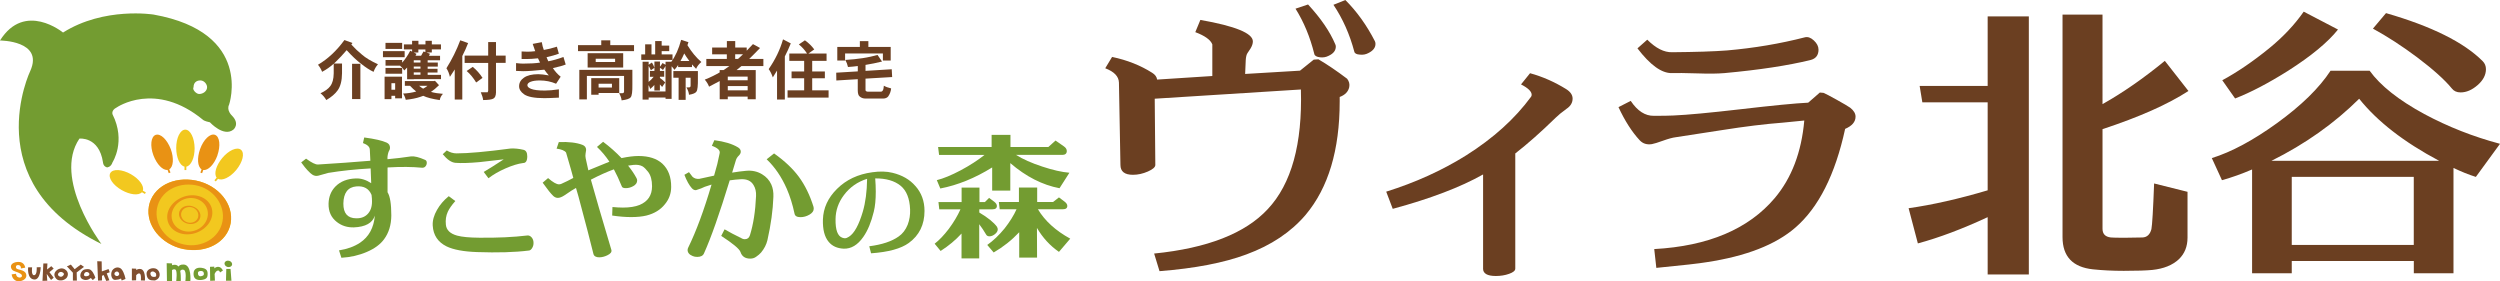<?xml version="1.0" encoding="UTF-8"?><svg id="_レイヤー_1" xmlns="http://www.w3.org/2000/svg" width="222.77mm" height="25.07mm" viewBox="0 0 631.47 71.06"><defs><style>.cls-1{fill:#6b3f21;}.cls-2{fill:#739c31;}.cls-3{fill:#e99214;}.cls-4{fill:#f2c81f;}.cls-5{fill:#804f2f;}</style></defs><g><g><path class="cls-2" d="M58.56,29.17s-1.41-1.31-.7-2.72c0,0,6.24-18.23-19.05-22.77,0,0-12.5-2.02-22.89,4.54,0,0-9.67-7.96-15.92,2.01,0,0,11.08,0,7.66,7.66,0,0-13.61,28.22,17.95,43.73,0,0-12.4-16.5-5.55-26.61,0,0,4.94-.59,5.95,5.97,0,0,0,1.01,1.01,1.3,0,0,1,0,1.41-1.3,0,0,3.43-5.26,0-12.09,0,0-.41-1.02,1.01-1.73,0,0,9.77-6.85,21.87,3.13,0,0,.3,.31,1.71,.6,0,0,3.51,3.83,5.95,1.83,0,0,1.71-1.42-.4-3.54Zm-8.27-5.43c-.7,0-1.81-1.11-1.4-1.73,0-1.1,.7-1.7,1.71-1.7s1.71,1,1.71,1.7c0,1.02-1.01,1.73-2.02,1.73Z"/><g><path class="cls-4" d="M49.16,37.44c-.04-2.61-1.06-4.69-2.36-4.7-1.29,.02-2.3,2.09-2.29,4.66,.02,2.44,.91,4.42,2.09,4.68v.88h.47v-.87c1.19-.23,2.09-2.21,2.09-4.64Z"/><path class="cls-3" d="M43.14,37.68c-.93-2.44-2.59-4.05-3.83-3.61-1.2,.46-1.45,2.75-.56,5.16,.86,2.29,2.37,3.84,3.57,3.68l.3,.83,.44-.16-.3-.82c1.04-.62,1.21-2.8,.38-5.08Z"/><path class="cls-4" d="M33.11,44.02c-2.28-1.28-4.59-1.44-5.25-.31-.63,1.13,.66,3.04,2.89,4.31,2.13,1.2,4.28,1.42,5.1,.53l.76,.44,.23-.4-.76-.44c.4-1.14-.87-2.92-2.98-4.13Z"/><path class="cls-4" d="M59.66,42.95c1.65-2.02,2.21-4.27,1.21-5.12-1-.81-3.11,.12-4.75,2.1-1.55,1.89-2.14,3.97-1.4,4.93l-.56,.67,.35,.3,.56-.67c1.06,.59,3.03-.35,4.59-2.21Z"/><path class="cls-3" d="M54.9,39.27c.86-2.47,.61-4.77-.61-5.22-1.22-.42-2.88,1.18-3.75,3.6-.81,2.3-.65,4.46,.37,5.11l-.3,.83,.44,.16,.3-.82c1.2,.19,2.72-1.36,3.56-3.65Z"/><g><path class="cls-4" d="M50.55,45.87c-5.67-1.63-11.28,.68-12.74,5.39-1.38,4.69,1.96,9.72,7.52,11.41,5.67,1.59,11.28-.72,12.74-5.44,1.38-4.67-1.96-9.71-7.52-11.36Z"/><path class="cls-3" d="M52.34,52.86c.69,2.2-.74,4.66-3.21,5.4-2.43,.79-4.97-.46-5.62-2.61-.68-2.2,.79-4.59,3.21-5.4,2.43-.79,4.97,.45,5.62,2.61m-5.79-3.22c-3.08,1-4.92,3.77-4.14,6.36,.81,2.56,3.88,3.82,6.92,2.88,3.07-1.01,4.91-3.79,4.13-6.38-.8-2.55-3.87-3.82-6.91-2.87Z"/><path class="cls-3" d="M50.03,54.89c-.31,1.04-1.52,1.63-2.69,1.27-1.16-.33-1.83-1.49-1.52-2.51,.32-1.04,1.53-1.59,2.69-1.27,1.16,.33,1.83,1.5,1.51,2.51m-1.42-2.8c-1.47-.43-2.93,.18-3.31,1.4-.36,1.22,.51,2.53,1.95,2.97,1.47,.41,2.93-.19,3.31-1.41,.36-1.22-.51-2.52-1.95-2.95Z"/><path class="cls-3" d="M56.02,56.64c-1.2,4.02-5.87,6.29-10.35,4.9-4.48-1.29-7.04-5.75-5.83-9.67,1.21-4.03,5.87-6.14,10.35-4.9,4.48,1.28,7.04,5.75,5.83,9.66m-5.48-10.77c-5.67-1.63-11.28,.68-12.74,5.39-1.38,4.69,1.96,9.72,7.52,11.41,5.67,1.59,11.28-.72,12.74-5.44,1.38-4.67-1.96-9.71-7.52-11.36Z"/></g></g></g><g><path class="cls-5" d="M7.11,67.52c.16,0,1.01,0,1.01,0,0,0-.31,1.97,.46,1.99,.85,.02,.69-2,.69-2l1.01-.03s-.04,3.22-1.62,3.12c-1.9-.13-1.55-3.09-1.55-3.09Z"/><polygon class="cls-5" points="10.95 66.55 10.73 70.94 11.94 70.9 11.81 69.19 12.89 70.72 13.56 70.14 12.48 68.74 13.56 67.84 12.95 67.23 11.89 68.07 11.98 66.54 10.95 66.55"/><path class="cls-5" d="M16.4,68.03c-1.32-.82-3.16,.64-2.54,1.87,.49,.98,1.16,.95,1.59,.93,.26-.02,.64-.05,1.2-.48,.5-.38,.91-1.61-.25-2.32Zm-.52,1.65c-.19,.17-.52,.42-1.05,.01-.54-.41,.22-1.29,.92-.92,.71,.37,.28,.77,.13,.9Z"/><polygon class="cls-5" points="18.41 68.88 16.9 67.28 17.9 66.83 18.85 67.99 20.39 66.83 21.22 67.41 19.37 68.8 19.42 70.88 18.41 70.88 18.41 68.88"/><path class="cls-5" d="M23.02,68.27c-.3-.26-.62-.4-1.58-.23-.95,.16-1.74,1.91-.58,2.49,1.17,.58,2.08-.33,2.08-.33l.5,.55,.64-.59s-.37-1.28-1.07-1.89Zm-.54,1.26c-.25,.29-1.42,.46-1.25-.25,.17-.71,.85-.67,1.17-.4,.1,.09,.33,.36,.08,.65Z"/><polygon class="cls-5" points="24.76 70.88 25.76 70.84 25.76 69.67 26.18 69.47 26.84 70.96 27.63 70.8 26.97 69.05 27.72 68.76 27.42 67.96 25.72 68.55 25.68 66.02 24.56 65.98 24.76 70.88"/><path class="cls-5" d="M30.69,67.99c-.34-.39-1.21-.75-2.08,0-.87,.75-.62,2.78,.54,2.7,1.16-.08,1.42-.37,1.42-.37l.16,.54,.97-.4s-.29-1.65-1.01-2.47Zm-.64,1.43c-.37,.65-1.23,.15-1.15-.31,.08-.46,.53-.58,.75-.52,.22,.06,.62,.44,.4,.83Z"/><path class="cls-5" d="M35.28,67.92c-.4,.02-.68,.14-.87,.28v-.33s-1.1-.05-1.1-.05v3.01l1.07-.03,.02-1.28c.27-.3,.51-.51,.83-.45,.54,.11,.35,1.76,.35,1.76l1.03,.03s.26-3.01-1.33-2.93Z"/><path class="cls-5" d="M39.96,68.31c-.82-1.09-3.03-.53-2.94,.9,.09,1.44,1.02,1.64,1.62,1.61,.26-.01,.46,.18,1.12-.3,.68-.51,.77-1.46,.2-2.22Zm-.91,1.62c-.43,.05-.87-.01-1.04-.65-.17-.63,.55-.89,.97-.58,.42,.31,.4,.23,.47,.72,.06,.49-.25,.49-.4,.51Z"/><path class="cls-3" d="M5.29,67.81l1.08-.2s-.16-1.55-1.83-1.46c-1.67,.1-2.12,1.06-1.56,1.87,.4,.59,1.15,.49,2.21,1.13,.81,.49,.12,1.31-.73,.81-.38-.22-.43-.81-.43-.81l-1.08,.15s.04,1.16,1.13,1.63c.97,.42,2.98-.3,2.51-1.73-.4-1.2-2.24-.95-2.51-1.48-.16-.32-.06-.78,.51-.77,.78,.03,.7,.84,.7,.84Z"/><path class="cls-2" d="M46.4,66.82c-.76-.05-1.14,.24-1.33,.51-.2-.26-.48-.43-.85-.45-.29-.02-.55,.03-.76,.11v-.46s-1.36-.05-1.36-.05l.07,4.56,1.28,.02v-2.85c.27-.18,.57-.28,.86-.11,.54,.33,.2,2.89,.2,2.89h1.14s.06-.41,0-1.41c-.02-.34-.05-.75-.13-1.15,.18-.24,.48-.44,.91-.27,.76,.31,.39,2.83,.39,2.83h1.26s.38-4.05-1.67-4.18Z"/><path class="cls-2" d="M51.38,67.74c-1.28-.34-2.46,0-2.49,1.3-.03,1.08,.42,1.68,1.63,1.69,.54,0,1.76-.13,1.88-1,.16-1.14-.08-1.74-1.02-1.99Zm-.58,2.02c-.56,.16-.86-.36-.8-.89,.05-.53,1.24-.56,1.41-.11,.33,.89-.33,.92-.61,1Z"/><path class="cls-2" d="M54.88,67.42c-.34,.06-.57,.2-.73,.37l-.02-.44-1.09,.04,.05,3.54,1.2-.05-.08-1.68c.15-.35,.43-.82,.83-.87,.42-.05,.54,.49,.54,.49l.73-.49s-.45-1.08-1.44-.92Z"/><polygon class="cls-2" points="57.16 67.92 57.08 70.91 58.46 70.91 58.23 67.92 57.16 67.92"/><path class="cls-2" d="M57.91,65.88c-.52-.15-1.03,.06-1.17,.49-.13,.43,.18,.89,.69,1.05,.52,.15,1.04-.06,1.17-.5,.13-.43-.18-.89-.69-1.04Z"/></g></g><g><path class="cls-2" d="M106.52,42.36c-2.35-.23-5.19-.26-8.52-.07l-.11,.04c-.02,1.62-.02,3.7,0,6.23,.63,.99,.95,2.95,.95,5.88-.02,2.37-.63,4.37-1.83,5.99-.94,1.29-2.39,2.36-4.35,3.2-1.96,.85-4.1,1.34-6.43,1.48l-.6-1.87c2.09-.33,3.86-.97,5.32-1.94,2.23-1.5,3.47-3.78,3.73-6.83-.59,1.85-2.35,2.84-5.28,2.96-1.67,.05-3.11-.41-4.33-1.37-1.43-1.11-2.13-2.65-2.08-4.65,.05-1.74,.63-3.18,1.76-4.33,1.27-1.27,2.98-1.94,5.14-2.01,1.29-.05,2.58,.35,3.87,1.2,0-.56-.05-1.81-.14-3.73-3.85,.21-7.42,.59-10.71,1.13-.07,0-.9,.23-2.5,.7-.54,.14-1.06,.05-1.55-.28-.24-.14-.65-.51-1.23-1.13-.33-.33-.84-.97-1.55-1.94l1.23-.95c1.41,1.03,2.42,1.53,3.03,1.48,4.62-.28,9.03-.6,13.21-.95l-.14-2.82c-.02-.68-.6-1.23-1.73-1.65l.32-1.41c2.65,.35,4.54,.79,5.67,1.3,.56,.26,.84,.69,.84,1.3,0,.26-.06,.48-.18,.67-.21,.33-.37,.88-.46,1.66v.56c1.03-.09,2.05-.2,3.06-.32,.63-.09,1.6-.22,2.89-.39,.85-.09,2.03,.2,3.56,.88,.28,.12,.42,.36,.42,.74,0,.35-.12,.66-.35,.92-.23,.26-.55,.36-.95,.32Zm-12.57,7.89l-.1-1.02c-.66-1.6-1.94-2.31-3.84-2.15-2.14,.19-3.23,1.63-3.28,4.33-.02,2.46,1.06,3.71,3.24,3.73,1.32,.03,2.34-.4,3.06-1.27,.73-.87,1.03-2.08,.91-3.63Z"/><path class="cls-2" d="M133.6,63.28c-3.59,.45-7.96,.57-13.1,.39-3.41-.12-5.98-.6-7.71-1.44-2.18-1.08-3.35-2.83-3.49-5.25-.07-1.27,.29-2.59,1.09-3.98,.73-1.29,1.71-2.44,2.96-3.45l1.66,1.23c-.92,1.03-1.55,1.94-1.9,2.71-.45,.98-.61,2.06-.49,3.24,.12,1.36,1.07,2.29,2.85,2.78,1.2,.33,3.06,.51,5.6,.53,4.56,.05,8.59-.14,12.11-.56,.42-.05,.79,.12,1.11,.49,.32,.38,.47,.82,.47,1.34,.02,.45-.08,.88-.32,1.29-.23,.41-.52,.64-.84,.69Zm-6.38-23.03c-2.04,.23-4.08,.47-6.13,.7-2.56,.23-4.57,.29-6.02,.18-1.03-.07-2.11-.8-3.24-2.18l1.02-.95c.8,.49,1.62,.74,2.47,.74,2.96,0,7.51-.41,13.66-1.23,1.03-.05,2.1,.06,3.21,.32,.66,.14,.99,.69,.99,1.66,0,1.13-.35,1.69-1.06,1.69-1.27,.16-2.75,.62-4.44,1.36-1.69,.74-3.12,1.57-4.3,2.48l-1.2-1.59c1.24-.73,2.92-1.78,5.04-3.17Z"/><path class="cls-2" d="M151.41,65c-.87,0-1.38-.3-1.52-.88-.73-2.98-1.98-7.81-3.77-14.47-.19-.63-.4-1.36-.63-2.18-.35,.21-.73,.43-1.13,.67-.45,.3-1.01,.69-1.71,1.15-.69,.46-1.27,.69-1.74,.69-.4,0-.77-.15-1.13-.46-.59-.54-1.49-1.67-2.71-3.38l1.37-1.16c1.22,1.06,2.14,1.58,2.75,1.58,.19,0,.37-.04,.56-.11,1.06-.47,2.08-.97,3.06-1.51-.23-.87-.45-1.63-.63-2.29-.26-.94-.66-2.31-1.2-4.12-.35-.49-1.15-.82-2.39-.99l.56-1.66c2.51-.09,4.49,.14,5.95,.7,.63,.23,.95,.67,.95,1.3,0,.14-.05,.45-.14,.91-.07,.4-.06,.8,.03,1.2,.14,.68,.36,1.69,.67,3.03,.54-.24,2.31-.96,5.32-2.18-.94-1.41-1.98-2.65-3.14-3.73l1.55-1.3c1.69,1.27,3.24,2.64,4.65,4.12,1.64-.35,3.08-.53,4.3-.53,2.6,0,4.61,.65,6.02,1.94,1.5,1.41,2.24,3.37,2.22,5.88,0,1.64-.53,3.1-1.59,4.37-1.1,1.39-2.65,2.34-4.65,2.85-1.08,.26-2.37,.39-3.87,.39s-3.05-.13-4.79-.39l.07-2.15c.96,.09,1.84,.14,2.64,.14,1.69,0,3.1-.22,4.22-.67,2.09-.87,3.14-2.44,3.14-4.72,0-1.55-.33-2.76-.99-3.63-.52-.66-.97-1.11-1.37-1.37-.61-.35-1.39-.48-2.32-.39-.45,.05-.9,.11-1.37,.18,.87,1.08,1.57,2.12,2.11,3.13,.12,.21,.18,.42,.18,.63,0,.59-.34,1.07-1.02,1.44-.59,.33-1.2,.49-1.83,.49-.59,0-.93-.14-1.02-.42-.68-1.67-1.35-3.11-2.01-4.33-1.74,.63-3.68,1.5-5.81,2.61,.99,3.57,2.71,9.48,5.18,17.75,.14,.52-.21,.97-1.06,1.37-.7,.33-1.36,.49-1.97,.49Z"/><path class="cls-2" d="M186.41,37.22c.47,.28,.7,.65,.7,1.09,0,.31-.14,.61-.42,.92-.42,.4-.69,.81-.81,1.23-.31,1.01-.62,2.06-.95,3.14,1.29-.21,2.47-.37,3.52-.46,1.5-.14,2.85,.15,4.05,.88,1.06,.64,1.83,1.49,2.32,2.57,.4,.89,.58,1.94,.53,3.13-.12,3.36-.62,7.01-1.51,10.95-.26,1.1-.79,2.13-1.59,3.1-.33,.38-.75,.74-1.27,1.09-.4,.3-.89,.46-1.48,.46-1.29,0-2.11-.56-2.47-1.69-.28-.77-1.9-2.12-4.86-4.05l.85-1.66c1.06,.63,2.57,1.43,4.54,2.39,.19,.07,.38,.11,.56,.11,.66,0,1.09-.33,1.3-.99,.87-2.77,1.38-6.08,1.55-9.93,.05-1.08-.16-1.99-.63-2.75-.63-1.08-1.71-1.57-3.24-1.48-.89,.05-1.82,.14-2.78,.28-2.56,8.38-4.73,14.54-6.52,18.49-.26,.56-.82,.85-1.69,.85-.42,0-.8-.07-1.13-.21-.87-.35-1.3-.87-1.3-1.55,0-.19,.05-.37,.14-.56,2.02-4.11,3.99-9.43,5.91-15.95-.02,.02-.6,.21-1.72,.56-.49,.26-1.22,.54-2.18,.84-.38,.05-.73-.11-1.06-.46-.68-.75-1.32-1.89-1.9-3.41l1.16-.67c.24,.33,.53,.72,.88,1.16,.45,.42,1.02,.6,1.73,.53,.02,0,1.27-.27,3.73-.81,.28-.96,.55-1.94,.81-2.92,.14-.63,.34-1.55,.6-2.75,.16-.71-.49-1.33-1.97-1.87l.63-1.41c2.54,.33,4.52,.93,5.95,1.8Zm19.09,15.14c.02,.12,.04,.23,.04,.35,0,.59-.37,1.09-1.09,1.51-.73,.42-1.48,.63-2.25,.63-.89,0-1.4-.29-1.51-.88-.49-2.32-1.15-4.43-1.97-6.31-1.31-2.98-3-5.46-5.07-7.43l1.87-1.48c2.68,1.9,4.76,3.87,6.27,5.92,1.55,2.11,2.8,4.67,3.73,7.68Z"/><path class="cls-2" d="M231.21,46.97c1.54,1.72,2.31,3.83,2.31,6.31,0,3.46-1.32,6.16-3.97,8.09-1.97,1.43-5.14,2.3-9.53,2.61l-.45-1.78c3.21-.41,5.68-1.23,7.42-2.47,1-.69,1.76-1.68,2.28-2.97,.46-1.2,.67-2.5,.61-3.89-.11-2.74-.91-4.73-2.39-5.95-1.54-1.26-3.68-1.88-6.42-1.86,.09,1.15,.14,2.26,.14,3.34,0,2.02-.16,3.71-.5,5.06-.65,2.67-1.53,4.79-2.64,6.37-1.43,2.06-3.09,3.05-4.98,2.98-1.63-.08-2.89-.65-3.78-1.73-1.04-1.24-1.52-3.11-1.45-5.61,.09-2.93,1.28-5.51,3.56-7.76,2.33-2.32,5.3-3.71,8.9-4.2,1.95-.28,3.66-.23,5.14,.14,2.43,.59,4.35,1.7,5.75,3.33Zm-12.18-1.81c-2.43,.76-4.38,2.13-5.87,4.12-1.39,1.85-2.09,3.88-2.11,6.09-.04,2.71,.53,4.26,1.7,4.67,.26,.09,.48,.14,.66,.14,.3,0,.64-.13,1.03-.39,1.34-.85,2.5-2.96,3.5-6.34,.68-2.32,1.04-5.08,1.08-8.28Z"/><path class="cls-2" d="M251.84,57.33c.12,.19,.18,.39,.18,.6,0,.42-.23,.82-.7,1.2-.47,.37-.93,.56-1.38,.56-.4,0-.68-.14-.84-.42-.56-.96-1.15-1.84-1.76-2.64v8.63h-4.47v-6.27c-1.5,1.65-3.27,3.11-5.28,4.4l-1.51-1.83c1.17-.91,2.36-2.16,3.56-3.73,1.24-1.67,2.23-3.32,2.96-4.96h-5.35l-.21-1.83h5.85v-3.66h4.51v3.66h1.37l1.06-1.06,1.27,.95c.47,.35,.7,.72,.7,1.09,0,.56-.38,.85-1.13,.85h-3.31v.81c2.18,1.29,3.68,2.51,4.51,3.66Zm16.41-18.21h-11.62c1.71,1.08,3.93,2.07,6.66,2.96,2.63,.87,4.91,1.39,6.83,1.55l-2.5,3.91c-4.32-.82-8.46-2.93-12.43-6.34v6.94h-4.58v-5.85c-4.34,2.7-8.71,4.47-13.1,5.32l-.88-2.11c1.64-.4,3.66-1.23,6.06-2.5,2.28-1.22,4.27-2.51,5.99-3.87h-11.48l-.25-2.01h13.52v-3.06h4.76v3.06h9.58l1.8-1.62,2.08,1.44c.52,.35,.77,.75,.77,1.2,0,.66-.4,.99-1.2,.99Zm.21,13.73h-6.3c1.78,2.96,4.51,5.43,8.17,7.43l-2.85,3.34c-2.25-1.55-4.11-3.57-5.56-6.05l.03,7.5h-4.51v-6.41c-1.9,2.02-4.05,3.72-6.45,5.11l-1.62-1.9c1.5-1.06,2.96-2.44,4.37-4.16,1.31-1.67,2.32-3.29,3.03-4.86h-4.26l-.21-1.83h5.07v-3.66h4.61v3.66h4.02l1.48-1.16,1.41,1.06c.47,.35,.7,.72,.7,1.09,0,.56-.37,.85-1.13,.85Z"/></g><g><path class="cls-1" d="M333.04,14.99c2.16,1.26,4.57,2.89,7.23,4.9,.5,.65,.68,1.35,.53,2.11-.25,1.16-1.06,1.99-2.41,2.49v1.13c0,12.26-2.86,21.8-8.59,28.63-3.72,4.37-8.71,7.71-15,10.02-5.67,2.11-12.98,3.52-21.92,4.22l-1.36-4.45c13.46-1.35,23.03-5.1,28.71-11.23,5.98-6.38,8.76-16.45,8.36-30.21l-36.92,2.33,.15,16.73c0,.56-.63,1.11-1.88,1.66-1.26,.55-2.51,.83-3.77,.83-2.11,0-3.16-.83-3.16-2.49l-.38-20.8c-.05-1.56-1.2-2.76-3.46-3.62l1.73-2.86c3.82,.8,7.18,2.14,10.1,3.99,.75,.45,1.18,1.03,1.28,1.73l13.94-.9v-7.99c-.45-1.15-1.88-2.18-4.3-3.09l1.28-3.09c8.84,1.56,13.26,3.37,13.26,5.43,0,.55-.2,1.16-.6,1.81-.25,.4-.5,.78-.75,1.13-.25,.35-.4,.96-.45,1.81l-.15,3.47,13.86-.83,3.47-2.79,1.21-.08Zm-2.64-13.86c3.21,3.47,5.5,6.81,6.86,10.02,.1,.2,.15,.4,.15,.6,0,1.01-.6,1.78-1.81,2.34-.66,.35-1.39,.48-2.19,.38-.85-.1-1.33-.38-1.43-.83-1.06-4.27-2.64-8.09-4.75-11.45l3.16-1.06Zm9.42-1.13c2.91,2.91,5.4,6.38,7.46,10.4,.1,.2,.15,.43,.15,.68,0,.96-.6,1.73-1.81,2.33-.65,.35-1.38,.48-2.18,.38-.8-.05-1.26-.3-1.36-.75-1.16-4.37-2.91-8.31-5.27-11.83l3.01-1.2Z"/><path class="cls-1" d="M374.61,67.84v-23.78c-5.7,3.22-13.3,6.11-22.82,8.69l-1.65-4.34c7.35-2.3,14.09-5.35,20.2-9.17,6.85-4.32,12.32-9.26,16.4-14.82,.09-.14,.14-.3,.14-.48,0-.83-.89-1.7-2.69-2.62l2.28-2.83c3.17,.87,6.2,2.21,9.1,4,1.1,.69,1.65,1.49,1.65,2.41,0,1.06-.53,1.93-1.59,2.62-1.2,.87-2.09,1.61-2.69,2.21-3.68,3.59-7.08,6.6-10.2,9.03v29.09c0,.51-.51,.94-1.55,1.31-1.03,.37-2.15,.55-3.35,.55-2.16,0-3.24-.62-3.24-1.86Z"/><path class="cls-1" d="M460.55,23.43c.5,.2,1.63,.79,3.39,1.77,1.76,.98,2.89,1.65,3.39,2,.9,.7,1.36,1.46,1.36,2.26,0,1.31-.88,2.34-2.63,3.09-2.51,11.56-6.71,19.87-12.58,24.94-4.97,4.32-12.46,7.23-22.45,8.74-1.76,.3-5.98,.78-12.66,1.43l-.53-4.75c13.66-.75,23.81-5.05,30.44-12.88,4.27-5.07,6.76-11.6,7.46-19.59-1.01,.1-2.79,.28-5.35,.53-4.57,.35-9.7,.98-15.37,1.88-7.18,1.1-11.1,1.71-11.75,1.81-.8,.1-1.87,.39-3.2,.87-1.33,.48-2.27,.77-2.82,.87-1.26,.2-2.29-.12-3.09-.98-1.96-2.11-3.74-4.9-5.35-8.36l3.09-1.58c1.71,2.56,3.67,3.82,5.88,3.77,2.11,0,3.74-.02,4.9-.08,3.52-.15,9.17-.68,16.95-1.58,8.19-.95,13.89-1.51,17.1-1.66l2.94-2.56,.9,.08Zm-1.21-10.93c0,1.41-.65,2.29-1.96,2.64-5.73,1.41-12.99,2.51-21.78,3.32-1.76,.15-3.97,.18-6.63,.08-3.36-.1-5.6-.13-6.7-.08-2.56,.05-5.45-2.04-8.67-6.25l2.48-2.19c2.16,2.16,4.24,3.22,6.26,3.17,5.98-.05,10.6-.2,13.86-.45,6.88-.6,13.44-1.71,19.66-3.31,.75-.2,1.52,.06,2.3,.79,.78,.73,1.17,1.49,1.17,2.3Z"/><path class="cls-1" d="M502.06,25.84h-16.5l-.68-4.14h17.18V4.14h10.4V69.32h-10.4v-14.47c-6.38,2.97-12.26,5.18-17.63,6.63l-2.34-8.89c6.03-.85,12.68-2.36,19.97-4.52V25.84Zm50.48,34.21c0,2.21-.73,4.02-2.18,5.42-1.61,1.51-3.84,2.41-6.71,2.71-1.51,.15-3.92,.23-7.23,.23-2.76,0-5.35-.13-7.76-.38-5.13-.55-7.69-3.26-7.69-8.14V3.69h10.1V26.3c5.17-2.91,10.42-6.56,15.74-10.93l5.96,7.61c-5.18,3.37-12.41,6.58-21.7,9.64v25.17c0,1.31,.7,2.03,2.11,2.19,.45,.05,1.63,.07,3.54,.07,1.35,0,2.84-.02,4.44-.07,1.15-.05,1.91-.75,2.26-2.11,.2-1.01,.43-4.85,.68-11.53l8.44,2.11v11.6Z"/><path class="cls-1" d="M609.69,65.93h-30.82v3.09h-10.02v-26.22c-2.56,1.11-5.1,2.01-7.61,2.71l-2.56-5.58c4.97-1.55,10.45-4.49,16.43-8.81,6.18-4.47,10.7-8.89,13.56-13.26h9.87c2.71,3.76,7.31,7.41,13.79,10.93,5.98,3.21,12.36,5.73,19.14,7.53l-6.1,8.36c-1.76-.55-3.64-1.31-5.65-2.26v26.6h-10.02v-3.09Zm-19.14-58.47c-2.56,3.21-6.75,6.68-12.58,10.4-5.02,3.16-9.5,5.5-13.41,7.01l-3.24-4.6c3.81-2.06,7.76-4.75,11.83-8.06,3.52-2.87,6.43-5.95,8.74-9.27l8.66,4.52Zm-16.8,33.15h42.34c-8.89-4.72-15.62-9.95-20.19-15.67-6.28,6.23-13.66,11.45-22.15,15.67Zm5.12,21.25h30.82v-17.18h-30.82v17.18Zm20.5-54.63l3.31-3.92c11.5,3.32,19.64,7.36,24.41,12.13,.55,.55,.83,1.23,.83,2.03,0,1.46-.7,2.8-2.11,4.03-1.41,1.23-2.84,1.84-4.3,1.84-.96,0-1.68-.33-2.19-.98-1.81-2.21-4.75-4.85-8.81-7.91-3.77-2.82-7.49-5.23-11.15-7.23Z"/></g><g><path class="cls-1" d="M86.99,10.11l2.04,.75c-.1,.14-.2,.27-.29,.39,.9,.98,1.79,1.82,2.67,2.53,.94,.83,2.29,1.64,4.06,2.45-.5,.58-.87,1.22-1.11,1.92-.96-.45-2.03-1.14-3.21-2.09-1.03-.77-2.23-1.9-3.59-3.39-.95,1.11-1.87,2.1-2.79,2.98-.14,.14-.28,.27-.42,.39h2.04v2.48c-.02,1.9-.4,3.34-1.12,4.32-.62,.87-1.57,1.68-2.85,2.43-.42-.71-.91-1.28-1.47-1.71,1.15-.54,1.97-1.13,2.45-1.78,.57-.72,.87-1.8,.89-3.26v-2.43c-.91,.82-1.89,1.5-2.93,2.05-.23-.62-.58-1.22-1.04-1.79,2.49-1.46,4.71-3.54,6.68-6.24Zm1.94,6h2.1v8.91h-2.1v-8.91Z"/><path class="cls-1" d="M96.73,12.92h5.48v1.53h-5.48v-1.53Zm3.08,11.28h-.94v.83h-1.73v-5.67h4.4v5.48h-1.73v-.63Zm-2.44-9.04h4.21v.67c.78-.88,1.46-1.89,2.04-3.02l.47,.23v-.56h-2.07v-1.27h2.07v-.9h1.6v.9h1.78v-.9h1.6v.9h2.31v1.27h-2.31v.77h-1.37l.9,.33c-.09,.18-.17,.34-.24,.51h2.79v1.14h-3.13v.57h2.56v1.03h-2.56v.54h2.49v.95h-2.49v.59h3.37v1.08h-6.85v.03h-1.71v-2.95c-.23,.25-.47,.49-.72,.72-.26-.43-.62-.84-1.08-1.21h-3.65v-1.4Zm0-4.34h4.21v1.53h-4.21v-1.53Zm0,6.34h4.21v1.47h-4.21v-1.47Zm2.44,3.85h-.94v1.66h.94v-1.66Zm2.46-.54h7.42l.16-.08,1.04,1.12c-.73,.73-1.41,1.29-2.04,1.7,.88,.25,1.89,.41,3.03,.49-.47,.51-.73,1.04-.8,1.58-1.89-.28-3.28-.64-4.17-1.08-.26,.11-.53,.21-.82,.29-.96,.33-2.16,.56-3.6,.72-.15-.62-.38-1.15-.68-1.58,1.21-.05,2.31-.23,3.32-.52-.53-.41-1.05-.89-1.56-1.44h-1.31v-1.21Zm2.67-6.39h1.42c.24-.39,.45-.76,.62-1.09l.47,.18v-.68h-1.78v.77h-1.17l.7,.34c-.09,.17-.17,.34-.26,.49Zm1.27,1.71v-.57h-1.7v.57h1.7Zm0,1.56v-.54h-1.7v.54h1.7Zm-1.7,1.53h1.7v-.59h-1.7v.59Zm1.34,2.79c.34,.28,.68,.53,1.03,.73,.41-.22,.78-.46,1.09-.73h-2.12Z"/><path class="cls-1" d="M116.27,10.18l1.97,.7c-.44,1.12-.92,2.21-1.47,3.27v10.99h-1.91v-7.6c-.39,.64-.8,1.27-1.22,1.87-.2-.87-.49-1.59-.88-2.17,1.4-2.23,2.57-4.59,3.5-7.07Zm1.09,3.86h5.95v-3.41h1.97v3.41h2.44v1.84h-2.44v7.51c-.03,.82-.26,1.32-.68,1.52-.36,.22-1.21,.34-2.56,.36-.07-.56-.27-1.22-.6-1.97h1.74s.08-.16,.13-.37v-7.04h-5.95v-1.84Zm2.04,2.84c.97,.79,1.79,1.72,2.48,2.79l-1.61,1.16c-.7-1.15-1.49-2.12-2.4-2.9l1.53-1.04Z"/><path class="cls-1" d="M140.66,11.78l.5,1.78c-.8,.3-1.84,.6-3.11,.89l.44,1.03c1.18-.22,2.46-.58,3.83-1.09l.57,1.91c-.64,.26-1.72,.56-3.24,.9,.59,.89,1.24,1.61,1.97,2.17l-1.16,1.78c-1.27-.55-2.65-.83-4.12-.83-.98,0-1.74,.11-2.3,.33-.55,.21-.83,.5-.83,.88,0,.35,.3,.65,.9,.9,.67,.29,1.84,.44,3.5,.44,.97,0,2.15-.1,3.56-.31v2.1c-1.7,.09-2.93,.13-3.68,.13-2.47,0-4.17-.32-5.1-.96-.85-.6-1.27-1.28-1.27-2.04,0-.89,.41-1.61,1.22-2.17,.85-.59,2.05-.88,3.62-.88,.64,0,1.53,.1,2.67,.31-.38-.42-.76-.91-1.14-1.45-2.38,.25-4.16,.38-5.35,.38-.47,0-1.06-.02-1.79-.07v-1.97c.77,.09,1.35,.13,1.73,.13,1.83,0,3.27-.09,4.33-.26l-.52-1.08c-1.14,.12-2.09,.18-2.85,.18h-1.29v-1.91c.47,.04,.96,.06,1.47,.06,.6,0,1.25-.04,1.97-.13-.16-.47-.38-1.08-.64-1.84l2.3-.44c.12,.76,.29,1.42,.51,1.97,1.02-.17,2.13-.45,3.31-.83Z"/><path class="cls-1" d="M151.87,10.18h2.28v1.22h6v1.52h-14.15v-1.52h5.87v-1.22Zm-.83,7.45h8.69v3.69c.03,1.83-.11,2.91-.44,3.26-.26,.36-1.02,.61-2.28,.77-.04-.53-.25-1.13-.62-1.81h.85c.3-.05,.43-.22,.39-.5v-3.86h-9.39v5.92h-1.91v-7.45h4.71Zm-2.61-4.19h8.98v3.62h-8.98v-3.62Zm.91,6.29h7.07v3.76h-5.21v.44h-1.86v-4.21Zm6.03-4.07v-.82h-4.9v.82h4.9Zm-4.17,6.44h3.37v-.96h-3.37v.96Z"/><path class="cls-1" d="M165.49,10.37h1.64v1.14h1.91v1.4h-1.91v.83h2.74v1.4h-7.89v-1.4h.98v-2.54h1.6v2.54h.93v-3.37Zm-.83,5.41c.25,.38,.46,.83,.64,1.34l-.9,.63c-.18-.43-.37-.81-.57-1.12v4.06c.41-.31,.84-.75,1.29-1.3h-.96v-1.47h1.14v-2.38h1.4v1.31c.24-.3,.45-.6,.64-.93l.77,.44v-.77h1.46c1.03-1.37,1.86-3.21,2.48-5.53l1.84,.59c-.08,.26-.16,.52-.25,.77,1.04,1.71,2.21,3.12,3.51,4.24-.64,.54-1.08,1.12-1.32,1.73-.37-.37-.72-.74-1.04-1.12v.67h-3.5v-.52c-.29,.45-.6,.85-.93,1.22-.22-.32-.46-.62-.72-.9v8.23h-1.53v-.33h-4.27v.51h-1.53V15.59h1.53v.77l.83-.57Zm3.44,7.32v-6.44c-.19,.35-.4,.69-.64,1.02-.24-.24-.49-.42-.77-.55v.78h1.08v1.47h-1.06l-.02,.02v.29c.49,.33,.93,.7,1.33,1.13l-.77,1.14c-.2-.23-.39-.44-.57-.63v1.53h-1.4v-1.4c-.35,.4-.7,.74-1.06,1.01-.07-.34-.21-.66-.41-.98v1.61h4.27Zm1.97-5.15h6.21v1.81c.03,1.88-.09,3-.36,3.36-.22,.38-.85,.65-1.89,.82-.03-.55-.25-1.18-.65-1.87h.7c.26-.02,.38-.2,.36-.52v-1.92h-1.25v5.59h-1.78v-5.59h-1.33v-1.66Zm1.82-2.54h2.23c-.06-.09-.12-.17-.18-.26-.39-.52-.76-1.07-1.11-1.65-.29,.69-.61,1.32-.95,1.91Z"/><path class="cls-1" d="M179.89,12h3.71v-1.63h2.11v1.63h2.9v.8c.51-.52,1.04-1.08,1.58-1.66l1.79,.98c-1,1.04-1.92,1.97-2.75,2.77h3.59v1.79h-5.53c-.44,.38-.86,.72-1.24,1.01h4.84v7.38h-2.04v-.67h-5.02v.67h-2.04v-4.6c-.84,.47-1.73,.94-2.69,1.42-.22-.61-.58-1.2-1.08-1.78,1.34-.53,2.59-1.14,3.76-1.82v-.6h1c.46-.29,.9-.59,1.32-.91,.05-.03,.1-.07,.15-.1h-5.84v-1.79h5.18v-1.17h-3.71v-1.71Zm3.94,8.28h5.02v-.93h-5.02v.93Zm0,2.54h5.02v-1.09h-5.02v1.09Zm2.59-7.94c.4-.36,.82-.75,1.25-1.17h-1.97v1.17h.72Z"/><path class="cls-1" d="M197.77,9.93l1.97,1.03c-.43,1.09-.93,2.18-1.5,3.29v10.89h-1.97v-7.32c-.35,.58-.71,1.15-1.07,1.73-.27-.82-.62-1.52-1.04-2.1,1.66-2.39,2.87-4.89,3.62-7.51Zm5.54,.25c.92,.65,1.71,1.42,2.36,2.3l-1.48,1.04h4.59v1.86h-3.63v2.67h3.2v1.71h-3.2v3.06h4.14v1.84h-10.36v-1.84h4.19v-3.06h-3.18v-1.71h3.18v-2.67h-3.75v-1.86h4.48c-.6-.92-1.29-1.68-2.07-2.3l1.53-1.04Z"/><path class="cls-1" d="M221.66,13.88l1.13,1.66c-1.37,.34-2.76,.62-4.17,.85v1.51l6.62-.41,.11,1.97-6.73,.4v2.94c.04,.21,.24,.33,.6,.36h3.23c.25,0,.43-.12,.55-.34,.14-.24,.22-.63,.25-1.17,.46,.27,1.07,.5,1.84,.68-.06,.73-.31,1.41-.75,2.04-.28,.33-.69,.51-1.22,.52h-4.54c-.57,0-1.04-.18-1.42-.51-.34-.24-.5-.78-.5-1.61v-2.77l-5.41,.33-.03-1.97,5.45-.33v-1.35c-.83,.11-1.65,.19-2.48,.24-.14-.63-.36-1.22-.67-1.78,3.18-.19,5.9-.61,8.16-1.27Zm-4.47-3.5h2.15v1.47h5.64v3.44h-1.97v-1.78h-9.55v1.78h-1.97v-3.44h5.7v-1.47Z"/></g></svg>